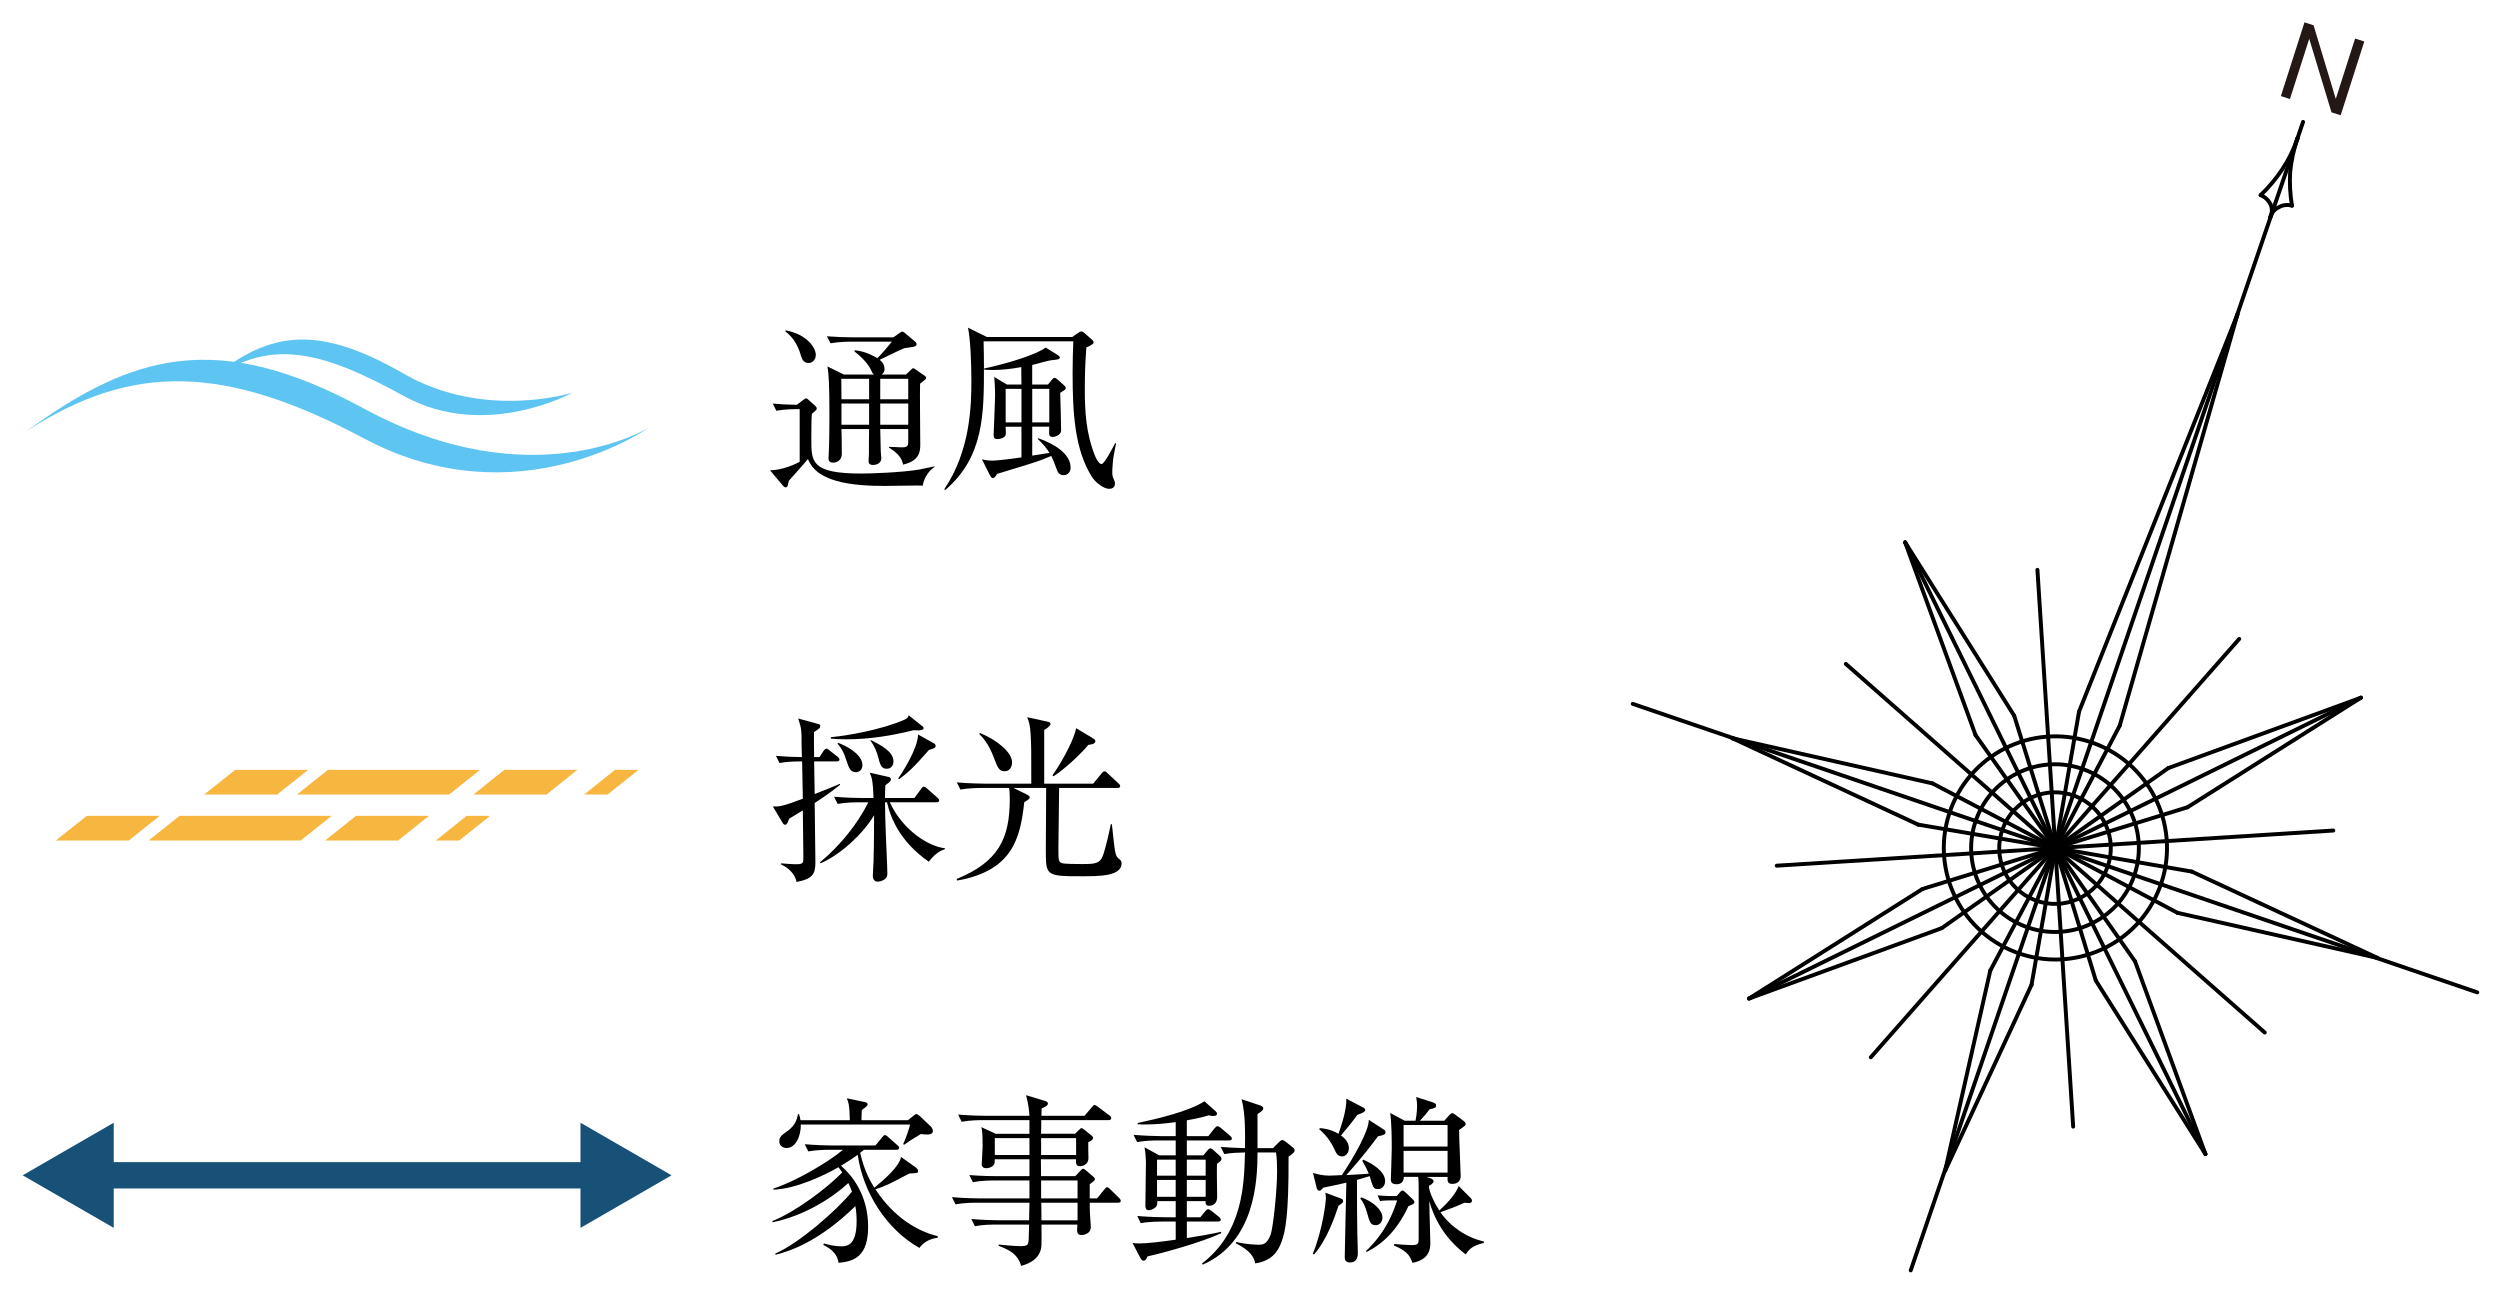 <?xml version="1.0" encoding="UTF-8"?><svg xmlns="http://www.w3.org/2000/svg" xmlns:xlink="http://www.w3.org/1999/xlink" viewBox="0 0 220 114"><defs><style>.cls-1,.cls-2,.cls-3{fill:none;}.cls-4{fill:#5ec4f1;}.cls-5{fill:#175178;}.cls-6{isolation:isolate;}.cls-7{mix-blend-mode:multiply;}.cls-8{fill:#231815;}.cls-2{stroke:#000;stroke-linecap:round;stroke-linejoin:round;stroke-width:.347px;}.cls-9{fill:#f7b63f;}.cls-3{stroke:#175178;stroke-miterlimit:10;stroke-width:2.32px;}.cls-10{clip-path:url(#clippath);}</style><clipPath id="clippath"><polygon class="cls-1" points="220 114 0 112.991 0 0 220 1.009 220 114"/></clipPath></defs><g class="cls-6"><g id="_レイヤー_2"><g id="_レイヤー_6"><g class="cls-10"><path d="M81.204,42.731c-.537-.016-2.858.031-3.332.031-1.216,0-2.922-.047-4.311-.458-1.864-.553-2.243-1.421-2.464-1.911-.237.316-1.437,1.627-1.674,1.911-.047.158-.079.395-.11.458-.016.047-.079.126-.174.126-.079,0-.158-.047-.221-.126l-1.153-1.374c1.121-.016,2.306-.569,2.606-.758v-4.627c-.474,0-1.279,0-2.053.142l-.316-.632c.695.063,1.169.095,2.116.111l.584-.442c.095-.063.174-.126.221-.126.063,0,.142.047.205.111l.632.568c.063.063.111.126.111.205,0,.095-.047.158-.095.19-.079.063-.237.205-.332.284-.047.316-.047,1.927-.047,2.274,0,1.958,0,2.985,4.406,2.985.695,0,3.506-.079,5.148-.363.332-.063.869-.174,1.279-.269v.063c-.458.269-.932.948-1.027,1.627ZM71.144,31.944c-.474,0-.6-.426-.695-.758-.237-.79-.663-1.532-1.342-2.021l.031-.095c1.927.363,2.653,1.563,2.653,2.164,0,.379-.253.71-.648.71ZM81.457,33.366c-.063.063-.411.332-.49.395-.031.758.016,4.485.016,5.338,0,.537,0,1.453-1.516,1.785-.095-.663-.663-1.153-1.232-1.485v-.079c.158,0,.932.047,1.105.047.521,0,.584-.111.584-.569v-1.042h-2.464c0,.158.047,1.69.047,1.974,0,.063.048.553.048.616,0,.284-.253.569-.727.569-.395,0-.395-.237-.395-.363,0-.079.031-.505.031-.6,0-.316,0-1.848.016-2.195h-2.432c.016.316.031,1.832.031,2.179,0,.584-.458.774-.758.774-.411,0-.411-.253-.411-.427,0-.047.016-.253.016-.3.047-.711.063-2.78.063-3.395,0-2.795-.063-3.68-.174-4.343l1.437.71h2.653c-.126-.11-.142-.142-.268-.426-.269-.553-.9-1.2-1.437-1.595v-.11c.3.031,1.011.095,2.006.695.379-.363.821-.9,1.279-1.453h-3.538c-.411,0-1.169.016-1.864.142l-.316-.616c.821.063,1.627.095,2.432.095h3.411l.568-.395c.063-.047.142-.111.205-.111.079,0,.205.079.253.126l.916.774c.032.032.111.111.111.205,0,.032-.031.142-.126.189-.11.063-.774.126-.916.158-.347.095-1.864.885-2.211,1.027.142.126.427.363.427.805,0,.284-.142.411-.253.49h2.148l.442-.426c.063-.063.126-.126.205-.126.047,0,.142.063.174.095l.821.569c.079.047.126.111.126.158,0,.063-.016.095-.047.142ZM76.482,33.334h-2.448c0,.442.016,1.279.016,1.8h2.432v-1.8ZM76.482,35.514h-2.432v1.864h2.432v-1.864ZM79.925,33.334h-2.464v1.8h2.464v-1.8ZM79.925,35.514h-2.464v1.864h2.464v-1.864Z"/><path d="M97.959,40.394c-.016.174-.079.79-.079,1.169,0,.316.031.379.189.758.032.063.047.142.047.237,0,.411-.363.458-.505.458-.569,0-1.295-.679-1.516-1.042-1.532-2.416-1.706-5.67-1.706-9.191,0-1.169.031-1.911.063-2.748h-7.896c.016.711.031,1.295.031,2.211,0,4.201,0,7.959-3.411,10.881l-.079-.079c2.29-3.38,2.385-7.344,2.385-9.555,0-1.563-.095-3.774-.3-4.659l1.658.821h7.518l.521-.363c.126-.079.205-.126.284-.126s.158.048.268.142l.663.584c.095.079.142.158.142.237s-.063.142-.142.19c-.142.095-.347.205-.49.253-.063.79-.142,1.942-.142,3.553,0,2.101.095,3.996.916,6.033.174.426.41.679.553.679.268,0,1.026-1.5,1.2-1.848l.079.031c-.031.221-.237,1.185-.253,1.374ZM93.6,41.815c-.411,0-.537-.316-.569-.411-.3-.805-.347-.932-.521-1.279-.3.126-1.011.442-2.195.79-2.132.647-2.385.727-2.574.79-.158.269-.221.363-.379.363-.111,0-.174-.111-.253-.253l-.695-1.39c.221.047.505.11.9.11.363,0,1.248-.095,2.574-.284v-2.701h-1.39c0,.079.016.442.016.521,0,.189-.031.284-.126.363-.205.174-.505.205-.6.205-.348,0-.348-.189-.348-.411,0-.047.126-2.953.126-3.506,0-.11-.016-1.09-.079-1.548l1.121.663h1.279l-.016-1.532c-.948.174-1.753.253-2.448.253-.363,0-.584-.016-.821-.031v-.095c2.085-.458,4.548-1.2,5.417-1.848l1.042.648c.126.079.205.158.205.221,0,.142-.142.189-.521.221-.537.031-1.374.332-1.911.442v1.721h1.39l.363-.442c.079-.095.142-.142.205-.142.079,0,.158.047.269.142l.569.505c.095.079.158.174.158.253,0,.111-.111.189-.49.411.016.474.079,2.811.079,3.332,0,.332-.442.553-.742.553-.19,0-.316-.063-.316-.347,0-.079.016-.458.016-.553h-1.5v2.543l1.516-.237c-.268-.458-.6-.805-1.026-1.232l.031-.063c2.4.853,2.858,1.927,2.858,2.59,0,.395-.268.663-.616.663ZM89.889,34.219h-1.39v2.953h1.39v-2.953ZM92.337,34.219h-1.5v2.953h1.5v-2.953Z"/><path d="M71.692,70.667c.016.995.063,4.548.063,5.227,0,1.042-.269,1.453-1.658,1.721-.079-.411-.379-1.09-1.39-1.563l.031-.079c.269.016.853.079,1.295.079.663,0,.663-.095.663-.695,0-.647-.047-3.459-.047-4.043-.474.3-.868.521-1.2.727-.126.347-.205.537-.347.537s-.189-.111-.237-.174l-.853-1.437c.537.016.758.031,2.637-.679-.016-.537-.016-.821-.063-3.285-.821,0-1.421.032-1.99.142l-.316-.632c.963.079,1.279.095,2.29.111,0-.126-.031-.679-.031-1.027,0-1.327,0-1.469-.3-2.369l1.737.474c.111.031.205.063.205.189,0,.111-.079.205-.142.253s-.363.253-.411.284c-.016.347.016,1.879.016,2.195h.474l.347-.537c.063-.095.174-.205.253-.205.095,0,.19.079.3.174l.695.537c.095.079.158.158.158.237,0,.158-.126.174-.237.174h-1.99c.016.458.031,2.464.047,2.874.742-.3,1.484-.584,2.227-.9v.095c-.347.269-.963.774-2.227,1.595ZM81.736,75.831c-2.558-1.769-3.38-3.901-3.68-5.228h-.174c0,.679.032,1.895.063,2.606.016.569.142,3.111.142,3.633,0,.221-.031.395-.237.537-.221.158-.49.205-.616.205-.3,0-.426-.237-.426-.521,0-.205.063-1.074.063-1.248.047-1.769.047-3.522.047-4.074-.9,1.548-2.89,3.443-4.706,4.232l-.047-.095c1.706-1.406,3.285-3.332,4.248-5.275h-.837c-.205,0-1.09,0-1.864.142l-.316-.632c1.058.095,2.132.111,2.432.111h1.042c-.047-1.406-.111-1.706-.332-2.227l1.674.379c.095.016.189.095.189.221s-.047.174-.49.505c-.016.189-.032.9-.032,1.121h2.59l.584-.79c.079-.111.142-.205.237-.205.111,0,.205.095.3.174l.9.79c.095.095.158.142.158.237,0,.158-.142.174-.237.174h-4.106c1.137,2.479,3.443,3.901,4.848,4.043v.079c-.347.126-.79.3-1.421,1.106ZM80.41,64.255c-1.942.49-3.932.805-5.938.805-.6,0-1.011-.032-1.358-.063v-.126c1.311-.111,4.422-.632,6.507-1.548.253-.111.3-.237.347-.379l1.058.853c.111.079.253.158.253.284,0,.253-.695.189-.869.174ZM75.309,67.951c-.474,0-.6-.363-.805-.979-.284-.885-.505-1.185-.79-1.516l.016-.095c.821.284,2.164,1.058,2.164,1.958,0,.427-.284.632-.584.632ZM78.025,67.65c-.379,0-.553-.221-.71-.9-.142-.568-.348-1.074-.711-1.579l.031-.048c.869.442,1.99,1.011,1.99,1.879,0,.032,0,.647-.6.647ZM81.752,65.992c-1.358,1.563-1.943,2.085-2.637,2.574l-.079-.063c.332-.442,1.737-2.637,1.753-3.869l1.39.774c.095.047.158.142.158.253,0,.189-.379.269-.584.332Z"/><path d="M95.206,77.11c-3.174,0-3.174-.047-3.174-2.306,0-.869.031-4.675.031-5.464h-2.874l1.185.584c.079.047.237.11.237.237,0,.142-.126.221-.474.426-.347,3.111-.979,6.033-5.906,6.902l-.047-.142c3.664-1.485,4.675-3.553,4.675-6.98,0-.695-.032-.885-.063-1.027h-2.416c-.395,0-1.153.016-1.864.142l-.316-.632c1.09.095,2.211.111,2.432.111h4.122c0-2.969,0-3.38-.063-4.391-.047-.805-.158-1.105-.3-1.453l1.753.379c.189.047.3.079.3.221,0,.158-.316.379-.553.521v4.722h4.311l.727-.885c.111-.126.174-.205.269-.205.079,0,.174.079.268.174l.948.884c.126.111.158.158.158.253,0,.142-.126.158-.237.158h-5.133c-.016.9-.063,4.754-.063,5.259,0,1.105,0,1.232.316,1.358.221.079,1.437.079,1.721.079,1.137,0,1.626,0,1.911-.821.221-.663.521-1.958.663-2.685h.095c.268,2.495.284,2.764.584,3.016.189.158.269.221.269.427,0,1.137-1.958,1.137-3.49,1.137ZM88.415,67.872c-.505,0-.616-.316-.948-1.184-.458-1.232-.995-1.801-1.295-2.101l.079-.079c1.453.6,2.811,1.674,2.811,2.59,0,.411-.237.774-.648.774ZM95.775,65.55c-.695.837-2.085,2.132-3.064,2.764l-.095-.079c.553-.79,1.801-2.811,2.085-4.154l1.421.853c.158.095.268.158.268.284,0,.158-.126.284-.616.332Z"/><path d="M80.912,109.82c-2.89-1.626-4.959-4.864-5.433-8.196-.442.316-.869.6-1.469.963.9.774,2.385,2.511,2.385,5.369,0,2.59-1.2,3.048-2.606,3.175-.111-.979-1.027-1.421-1.343-1.579l.063-.126c.458.126.963.253,1.516.253.647,0,1.358-.221,1.358-2.242,0-.584-.063-1.042-.111-1.295-3.38,3.285-5.954,3.996-7.028,4.28l-.016-.111c2.084-.885,5.496-3.885,6.743-5.448-.111-.316-.205-.537-.316-.758-1.421,1.311-3.838,2.874-6.68,3.458v-.111c2.084-.837,4.833-2.922,6.143-4.28-.174-.253-.237-.316-.332-.458-1.248.727-3.79,1.927-5.733,1.974v-.095c1.911-.6,4.864-2.337,6.128-3.411h-1.2c-.395,0-1.153.016-1.848.142l-.316-.632c.979.079,1.943.111,2.417.111h3.806l.584-.711c.079-.095.158-.205.253-.205s.205.095.284.174l.805.711c.111.095.158.142.158.237,0,.142-.126.174-.237.174h-2.859c-.111.095-.205.174-.332.269.363,1.611.948,2.606,1.248,3.064.963-.79,2.164-1.848,2.353-2.701l1.263.9c.11.079.237.205.237.316,0,.205-.079.205-.774.237-1.769.932-2.1,1.105-2.985,1.39,1.627,2.495,3.743,3.711,5.48,4.122v.142c-.3.047-1.09.158-1.611.9ZM81.623,99.839c-.237,0-.395-.016-.584-.047-.805.49-.9.537-1.453.932l-.111-.031c.237-.505.521-1.342.616-1.737h-9.618c.016,1.074-.49,2.069-1.248,2.069-.269,0-.647-.158-.647-.584,0-.411.205-.537.726-.916.727-.521.837-1.09.916-1.469l.095-.016c.079.253.095.347.126.537h4.343c-.016-1.358-.142-1.642-.269-1.927l1.516.316c.126.031.316.047.316.205s-.189.284-.505.505c-.016.142-.031.774-.031.9h4.09l.458-.363c.095-.079.205-.174.268-.174.095,0,.221.095.332.189l.963.916c.095.095.174.237.174.395,0,.3-.411.3-.474.3Z"/><path d="M98.393,105.84h-2.495c0,.063,0,.742.016.885.016.253.079,1.169.079,1.279,0,.505-.537.679-.805.679-.442,0-.427-.269-.379-.916h-3.158c.016,1.879.016,2.021-.111,2.353-.316.884-1.295,1.168-1.674,1.279-.284-.963-.9-1.358-1.99-1.769l.016-.111c.316.032,1.327.142,1.927.142.142,0,.537,0,.632-.19.079-.174.079-.316.11-1.706h-2.922c-.379,0-1.137,0-1.848.142l-.316-.632c.979.079,1.958.111,2.432.111h2.653l.032-1.548h-4.643c-.205,0-1.09,0-1.864.142l-.316-.632c1.058.095,2.132.111,2.432.111h4.39v-1.579h-3.111c-.158,0-1.137,0-1.864.158l-.316-.632c1.106.095,2.29.095,2.432.095h2.859v-1.485h-3.048c0,.3-.016.347-.063.442-.111.205-.411.347-.695.347-.189,0-.395-.095-.395-.347,0-.095.079-1.279.079-1.532,0-1.2-.031-1.374-.111-1.737l1.263.584h2.969v-1.2h-4.106c-.284,0-1.09,0-1.864.142l-.3-.632c.979.079,1.958.11,2.416.11h3.854c-.016-.316-.079-1.058-.3-1.816l1.674.505c.174.048.252.126.252.237,0,.174-.268.3-.553.426,0,.142-.016.411-.016.647h3.79l.647-.758c.111-.142.158-.19.237-.19s.142.032.3.158l1.011.758c.126.095.158.158.158.237,0,.142-.142.174-.237.174h-5.922c0,.095,0,1.027-.016,1.2h2.985l.347-.332c.111-.111.158-.158.221-.158.079,0,.111.031.221.111l.663.537c.11.079.142.142.142.221,0,.174-.316.316-.427.363-.016.221.016,1.184.016,1.39,0,.647-.6.727-.742.727-.379,0-.363-.3-.348-.616h-3.095c0,.379,0,.49.016,1.485h3.017l.442-.474c.111-.111.158-.174.237-.174.063,0,.111.016.269.158l.632.537c.111.095.142.189.142.221,0,.079-.047.158-.458.442v1.248h.647l.632-.774c.126-.142.158-.205.237-.205.095,0,.158.047.284.174l.79.774c.111.111.142.174.142.237,0,.158-.142.174-.237.174ZM90.592,100.155h-3.048v1.484h3.048v-1.484ZM94.698,100.155h-3.08v1.484h3.08v-1.484ZM94.824,103.882h-3.206v1.579h3.206v-1.579ZM94.824,105.84h-3.19l.016,1.548h3.174v-1.548Z"/><path d="M108.168,100.36h-3.727v1.311h1.453l.379-.458c.079-.095.142-.158.221-.158.063,0,.158.031.269.142l.584.521c.079.063.142.158.142.269s-.079.221-.395.426c-.032.458.016,2.464.016,2.858,0,.19,0,.837-.742.837-.205,0-.3-.158-.284-.411h-1.643v1.421h1.185l.426-.521c.095-.111.174-.189.269-.189.079,0,.174.063.316.174l.632.505c.095.079.158.158.158.253s-.079.158-.253.158h-2.732v1.453c1.232-.205,2.132-.347,3.016-.553v.126c-1.674.79-5.211,1.769-6.475,2.037-.095.237-.19.379-.348.379-.11,0-.189-.063-.253-.189l-.726-1.374c.205.032.332.047.616.047.695,0,1.974-.158,3.19-.332v-1.595h-1.216c-.142,0-1.121,0-1.864.142l-.3-.632c1.074.095,2.195.111,2.417.111h.963v-1.421h-1.626c.016.205.016.379-.126.521-.126.126-.411.284-.616.284-.174,0-.3-.079-.3-.442,0-.616.047-3.285.047-3.822,0-.047-.031-.916-.126-1.279l1.295.711h1.453v-1.311h-1.548c-.395,0-1.153.016-1.848.142l-.316-.632c.995.079,1.99.111,2.432.111h1.279v-1.232c-.79.11-1.769.205-2.606.205-.347,0-.505,0-.742-.016v-.111c1.769-.379,4.517-1.027,5.875-1.911l.979.869c.079.079.126.142.126.237,0,.142-.142.189-.379.189-.095,0-.221-.031-.332-.063-.49.142-.869.253-1.943.442v1.39h1.895l.537-.679c.111-.126.174-.19.269-.19s.189.063.3.158l.805.679c.079.063.158.158.158.237,0,.126-.095.174-.237.174ZM103.461,102.05h-1.642v1.406h1.642v-1.406ZM103.461,103.834h-1.642v1.485h1.642v-1.485ZM106.099,102.05h-1.658v1.406h1.658v-1.406ZM106.099,103.834h-1.658v1.485h1.658v-1.485ZM113.395,101.781c.016,5.291-.284,6.585-.632,7.533-.332.916-.932,1.658-2.306,1.864-.142-.869-.932-1.374-1.706-1.769l.047-.111c.932.221,1.816.237,1.927.237.379,0,.758,0,1.09-.884.221-.616.569-3.869.569-5.575,0-.49-.016-1.185-.095-1.658h-1.627c0,2.558-.253,7.865-4.817,9.87l-.079-.095c3.601-2.748,3.727-6.933,3.79-9.776-.521.016-1.153.016-1.816.142l-.316-.632c.616.048,1.042.079,2.132.111.047-2.306-.063-3.396-.3-4.311l1.642.553c.174.063.269.142.269.253,0,.095-.047.158-.111.221-.047.047-.268.205-.395.284v3h1.358l.537-.537c.126-.126.205-.174.284-.174.095,0,.158.032.316.158l.616.49c.095.079.158.158.158.268,0,.158-.237.347-.537.537Z"/><path d="M115.526,110.341c.885-2.164,1.153-4.643,1.153-4.848,0-.174-.016-.363-.047-.537l1.39.521c.063.032.174.079.174.205,0,.142-.047.174-.41.427-.332,1.011-1.027,3.016-2.148,4.28l-.111-.047ZM121.812,99.428c.063.047.111.111.111.221,0,.189-.158.237-.663.347-.537.726-1.374,1.832-2.78,3.411.079-.016,1.153-.047,1.974-.126-.111-.269-.3-.663-.569-1.121l.079-.111c.853.363,1.927,1.058,1.927,1.879,0,.363-.221.711-.632.711-.395,0-.427-.126-.727-1.137-.237.079-.505.158-1.121.332.016,2.179,0,3.301.032,4.643,0,.284.047,1.5.047,1.753,0,.237,0,.869-.711.869-.442,0-.442-.363-.442-.49,0-.727.126-5.496.142-6.538-.395.095-.9.221-2.021.442-.221.237-.237.268-.363.268-.111,0-.189-.111-.221-.221l-.332-1.343c.347.095.758.237,1.469.237.095,0,.948-.031,1.074-.047,1.042-1.548,2.385-3.901,2.369-4.864l1.358.884ZM116.142,99.27c.332.032.948.095,1.643.505,0-.016.79-2.085.679-3.095l1.516.79c.095.047.158.126.158.205,0,.158-.142.221-.695.442-.569.774-.774,1.011-1.437,1.8.205.158.695.521.695,1.121,0,.427-.284.727-.6.727-.395,0-.537-.332-.647-.569-.174-.411-.6-1.184-1.358-1.816l.047-.111ZM119.79,105.366c1.058.379,1.864,1.121,1.864,1.769,0,.363-.205.679-.6.679-.442,0-.521-.253-.758-1.105-.126-.442-.316-.932-.6-1.248l.095-.095ZM122.238,105.635c-.395,0-.663.032-.79.063l-.221-.505c.584.047,1.058.063,1.2.063h.49l.3-.363c.031-.031.111-.126.205-.126.063,0,.174.079.237.142l.632.6c.063.063.174.158.174.268,0,.126-.047.19-.521.363-.758,1.658-1.927,3.174-3.696,4.043l-.032-.095c1.832-1.753,2.432-3.538,2.732-4.454h-.711ZM125.523,103.566l.284.095c.111.032.347.126.347.284,0,.189-.284.347-.411.411,0,.584.616,1.721.916,2.164.9-.821,1.453-1.5,1.706-2.148l1.09,1.09c.031.031.079.126.079.205,0,.031-.016.205-.253.205-.047,0-.253-.016-.411-.032-.758.347-1.342.569-2.116.837.916,1.295,2.274,2.211,3.822,2.574v.126c-1.105.269-1.326.616-1.595,1.011-1.595-1.216-2.653-2.764-3.206-4.69,0,.584.095,3.159.095,3.68,0,.379,0,1.469-1.579,1.753-.174-.505-.347-.995-1.627-1.532l.016-.126c.253.032,1.311.095,1.516.095.632,0,.647-.126.647-.6v-4.264c0-.537,0-.869-.047-1.137h-1.263c.016.427-.253.647-.632.647-.347,0-.505-.126-.505-.41,0-.221.079-2.29.079-2.717,0-.837-.016-2.416-.142-3.143l1.279.679h.948c.063-.269.142-.742.142-1.311,0-.284-.016-.411-.079-.774l1.485.474c.126.047.269.111.269.269,0,.205-.158.253-.569.332-.316.427-.537.663-.853,1.011h2.148l.427-.49c.047-.063.189-.174.268-.174s.174.063.237.111l.742.553c.095.063.205.174.205.269,0,.142-.063.174-.584.553,0,.647.142,3.696.142,4.043,0,.474-.316.695-.742.695s-.426-.253-.41-.616h-1.864ZM123.517,99.002v1.895h3.869v-1.895h-3.869ZM127.386,103.187v-1.911h-3.869v1.911h3.869Z"/><line class="cls-3" x1="8.655" y1="103.426" x2="52.437" y2="103.426"/><polygon class="cls-5" points="10.009 108.053 1.996 103.427 10.009 98.799 10.009 108.053"/><polygon class="cls-5" points="51.083 108.053 59.096 103.427 51.083 98.799 51.083 108.053"/><line class="cls-2" x1="202.176" y1="12.181" x2="168.144" y2="111.794"/><line class="cls-2" x1="167.655" y1="47.732" x2="194.077" y2="101.555"/><line class="cls-2" x1="153.919" y1="87.87" x2="207.762" y2="61.397"/><line class="cls-2" x1="179.293" y1="50.146" x2="182.439" y2="99.142"/><line class="cls-2" x1="199.299" y1="90.863" x2="162.432" y2="58.424"/><line class="cls-2" x1="156.352" y1="76.181" x2="205.329" y2="73.087"/><line class="cls-2" x1="164.63" y1="93.042" x2="197.051" y2="56.226"/><path class="cls-2" d="M187.74,77.247c-1.443,3.811-5.703,5.73-9.513,4.287-3.811-1.443-5.73-5.702-4.287-9.513,1.443-3.81,5.702-5.729,9.513-4.286s5.73,5.702,4.287,9.512"/><path class="cls-2" d="M185.432,76.373c-.96,2.536-3.794,3.813-6.33,2.852-2.536-.96-3.813-3.794-2.852-6.33.96-2.535,3.794-3.812,6.33-2.852,2.536.96,3.813,3.794,2.853,6.329"/><line class="cls-2" x1="196.9" y1="27.663" x2="186.535" y2="63.858"/><line class="cls-2" x1="180.875" y1="74.618" x2="186.535" y2="63.858"/><line class="cls-2" x1="196.9" y1="27.663" x2="182.956" y2="62.62"/><line class="cls-2" x1="180.875" y1="74.618" x2="182.956" y2="62.62"/><line class="cls-2" x1="180.875" y1="74.618" x2="170.063" y2="68.94"/><line class="cls-2" x1="152.447" y1="64.966" x2="168.806" y2="72.569"/><line class="cls-2" x1="180.875" y1="74.618" x2="168.806" y2="72.569"/><line class="cls-2" x1="180.875" y1="74.618" x2="175.145" y2="85.411"/><line class="cls-2" x1="171.171" y1="103.028" x2="178.775" y2="86.668"/><line class="cls-2" x1="180.875" y1="74.618" x2="178.775" y2="86.668"/><line class="cls-2" x1="209.234" y1="84.302" x2="191.617" y2="80.329"/><line class="cls-2" x1="180.875" y1="74.618" x2="191.617" y2="80.329"/><line class="cls-2" x1="209.234" y1="84.302" x2="192.875" y2="76.699"/><line class="cls-2" x1="180.875" y1="74.618" x2="192.875" y2="76.699"/><line class="cls-2" x1="153.919" y1="87.87" x2="169.185" y2="78.227"/><line class="cls-2" x1="180.875" y1="74.618" x2="169.185" y2="78.227"/><line class="cls-2" x1="153.919" y1="87.87" x2="170.869" y2="81.679"/><line class="cls-2" x1="180.875" y1="74.618" x2="170.869" y2="81.679"/><line class="cls-2" x1="167.655" y1="47.732" x2="177.248" y2="62.98"/><line class="cls-2" x1="180.875" y1="74.618" x2="177.248" y2="62.98"/><line class="cls-2" x1="167.655" y1="47.732" x2="173.846" y2="64.683"/><line class="cls-2" x1="180.875" y1="74.618" x2="173.846" y2="64.683"/><line class="cls-2" x1="207.762" y1="61.397" x2="192.494" y2="71.041"/><line class="cls-2" x1="180.875" y1="74.618" x2="192.494" y2="71.041"/><line class="cls-2" x1="207.762" y1="61.397" x2="190.811" y2="67.589"/><line class="cls-2" x1="180.875" y1="74.618" x2="190.811" y2="67.589"/><line class="cls-2" x1="194.077" y1="101.555" x2="184.432" y2="86.289"/><line class="cls-2" x1="180.875" y1="74.618" x2="184.432" y2="86.289"/><line class="cls-2" x1="194.077" y1="101.555" x2="187.886" y2="84.605"/><line class="cls-2" x1="180.875" y1="74.618" x2="187.886" y2="84.605"/><line class="cls-2" x1="171.171" y1="103.028" x2="175.145" y2="85.411"/><line class="cls-2" x1="152.447" y1="64.966" x2="170.063" y2="68.94"/><line class="cls-2" x1="202.176" y1="12.181" x2="202.67" y2="10.726"/><path class="cls-2" d="M190.058,78.096c-1.921,5.071-7.588,7.625-12.66,5.704-5.071-1.921-7.625-7.588-5.704-12.659,1.921-5.071,7.588-7.625,12.659-5.704,5.072,1.921,7.626,7.589,5.705,12.66"/><path class="cls-2" d="M202.176,12.181c-.327.966-.541,1.95-.639,2.926h0c-.063.988-.01,1.994.157,2.992h0"/><path class="cls-2" d="M201.695,18.099c-.406-.117-.827-.064-1.169.144h0c-.361.163-.631.484-.747.891h0"/><path class="cls-2" d="M198.937,17.172c.731-.696,1.381-1.475,1.934-2.317h0c.54-.808.979-1.707,1.306-2.673h0"/><path class="cls-2" d="M199.778,19.134c.182-.382.193-.801.029-1.162h0c-.195-.374-.51-.663-.871-.799h0"/><line class="cls-2" x1="143.68" y1="61.939" x2="218" y2="87.329"/><path class="cls-8" d="M205.171,9.884l-1.96-6.469-1.695,5.3-.8-.256,2.077-6.492.8.256,1.956,6.48,1.699-5.311.809.26-2.077,6.492-.809-.26Z"/><g class="cls-7"><polygon class="cls-9" points="15.794 71.799 29.185 71.799 26.453 73.968 13.073 73.968 15.794 71.799"/><polygon class="cls-9" points="7.633 71.799 14.047 71.799 11.329 73.968 4.909 73.968 7.633 71.799"/><polygon class="cls-9" points="31.322 71.799 37.741 71.799 35.03 73.968 28.604 73.968 31.322 71.799"/><polygon class="cls-9" points="41.058 71.799 43.125 71.799 40.404 73.968 38.345 73.968 41.058 71.799"/><polygon class="cls-9" points="28.851 67.751 42.242 67.751 39.51 69.92 26.13 69.92 28.851 67.751"/><polygon class="cls-9" points="20.69 67.751 27.104 67.751 24.386 69.92 17.966 69.92 20.69 67.751"/><polygon class="cls-9" points="44.379 67.751 50.797 67.751 48.087 69.92 41.661 69.92 44.379 67.751"/><polygon class="cls-9" points="54.114 67.751 56.182 67.751 53.461 69.92 51.402 69.92 54.114 67.751"/></g><g class="cls-7"><path class="cls-4" d="M2.343,37.936c9.274-6.753,16.766-8.998,29.672-1.987,14.879,8.085,25.124,1.658,25.124,1.658,0,0-11.519,8.21-25.084.988-12.269-6.536-20.438-6.684-29.712-.659"/><path class="cls-4" d="M17.945,33.873c5.558-4.823,9.847-5.431,17.587-.986,7.147,4.116,14.86,1.661,14.86,1.661,0,0-7.691,4.256-14.857.299-7.371-4.051-12.038-5.284-17.59-.974"/></g></g></g></g></g></svg>